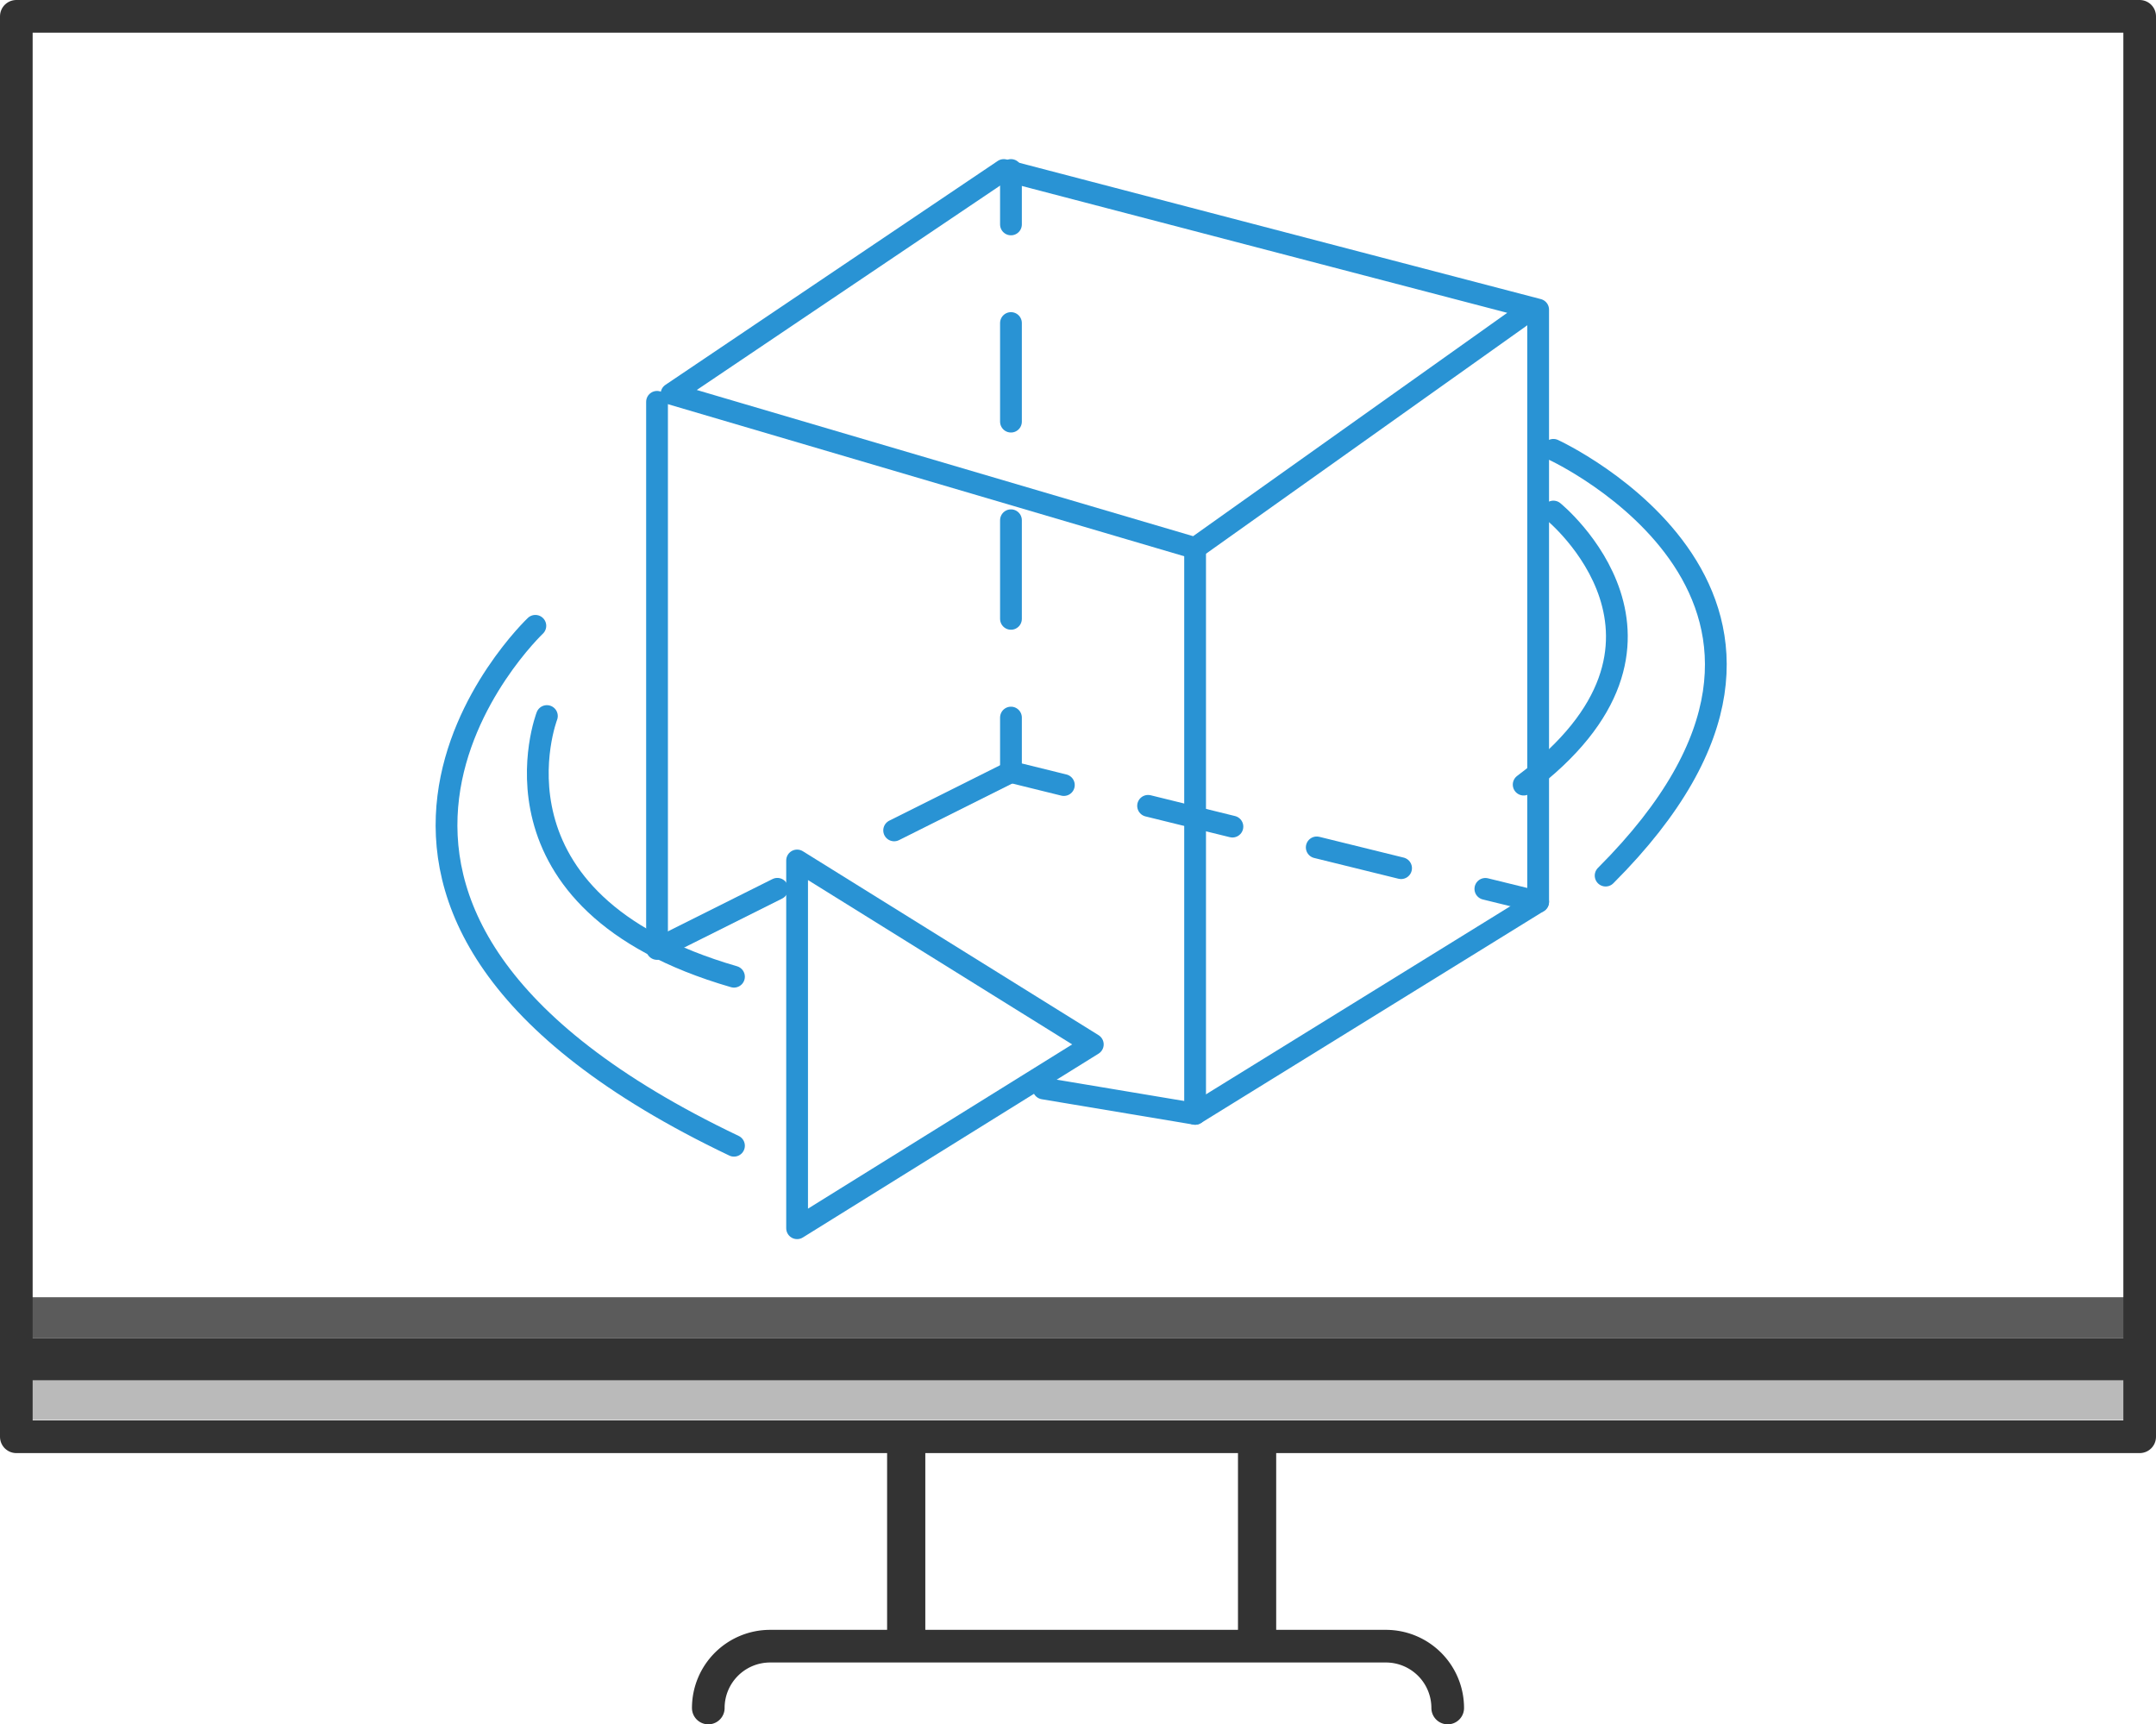 <svg xmlns="http://www.w3.org/2000/svg" viewBox="0 0 198.1 158.43"><defs><style>.cls-1{fill:#333;}.cls-2{fill:#5b5b5b;}.cls-3,.cls-5,.cls-6,.cls-7,.cls-8{fill:none;stroke-linecap:round;stroke-linejoin:round;}.cls-3{stroke:#333;stroke-width:3px;}.cls-4{fill:#bababa;}.cls-5,.cls-6,.cls-7,.cls-8{stroke:#2993d4;stroke-width:2px;}.cls-6{stroke-dasharray:9.06 9.06;}.cls-7{stroke-dasharray:7.98 7.98;}.cls-8{stroke-dasharray:12;}</style></defs><g id="图层_2" data-name="图层 2"><g id="图层_1-2" data-name="图层 1"><rect class="cls-1" x="2.61" y="122.93" width="193.47" height="3.91"/><rect class="cls-2" x="2.61" y="119.19" width="193.47" height="3.74"/><rect class="cls-1" x="81.51" y="130.86" width="3.51" height="19.85"/><rect class="cls-1" x="113.75" y="130.86" width="3.51" height="19.85"/><path class="cls-3" d="M65.08,156.93a5.68,5.68,0,0,1,5.68-5.68h56.58a5.68,5.68,0,0,1,5.68,5.68"/><rect class="cls-4" x="2.61" y="126.84" width="193.47" height="3.63"/><rect class="cls-3" x="1.5" y="1.5" width="195.1" height="130.51"/><polyline class="cls-5" points="95.88 100.01 109.81 102.34 141.33 82.86 141.33 28.45 92.23 15.62 61.7 36.19 109.81 50.36 139.67 29.13"/><line class="cls-5" x1="60.37" y1="87.19" x2="60.37" y2="36.92"/><line class="cls-5" x1="109.81" y1="102.34" x2="109.81" y2="50.36"/><line class="cls-5" x1="92.89" y1="15.62" x2="92.89" y2="20.62"/><line class="cls-6" x1="92.89" y1="29.68" x2="92.89" y2="61.4"/><polyline class="cls-5" points="92.89 65.93 92.89 70.93 97.75 72.13"/><line class="cls-7" x1="105.49" y1="74.04" x2="132.6" y2="80.72"/><line class="cls-5" x1="136.48" y1="81.67" x2="141.33" y2="82.86"/><line class="cls-8" x1="92.89" y1="70.93" x2="60.37" y2="87.19"/><path class="cls-5" d="M49.19,57.5s-27.42,26,18.25,47.77"/><path class="cls-5" d="M50.25,65.79S43.67,82.86,67.44,89.74"/><polygon class="cls-5" points="73.24 79.06 73.24 112.85 100.41 95.96 73.24 79.06"/><path class="cls-5" d="M142.73,47S157.52,59,140,72.09"/><path class="cls-5" d="M142.73,41.33s30.11,13.82,4.8,39.12"/></g></g></svg>